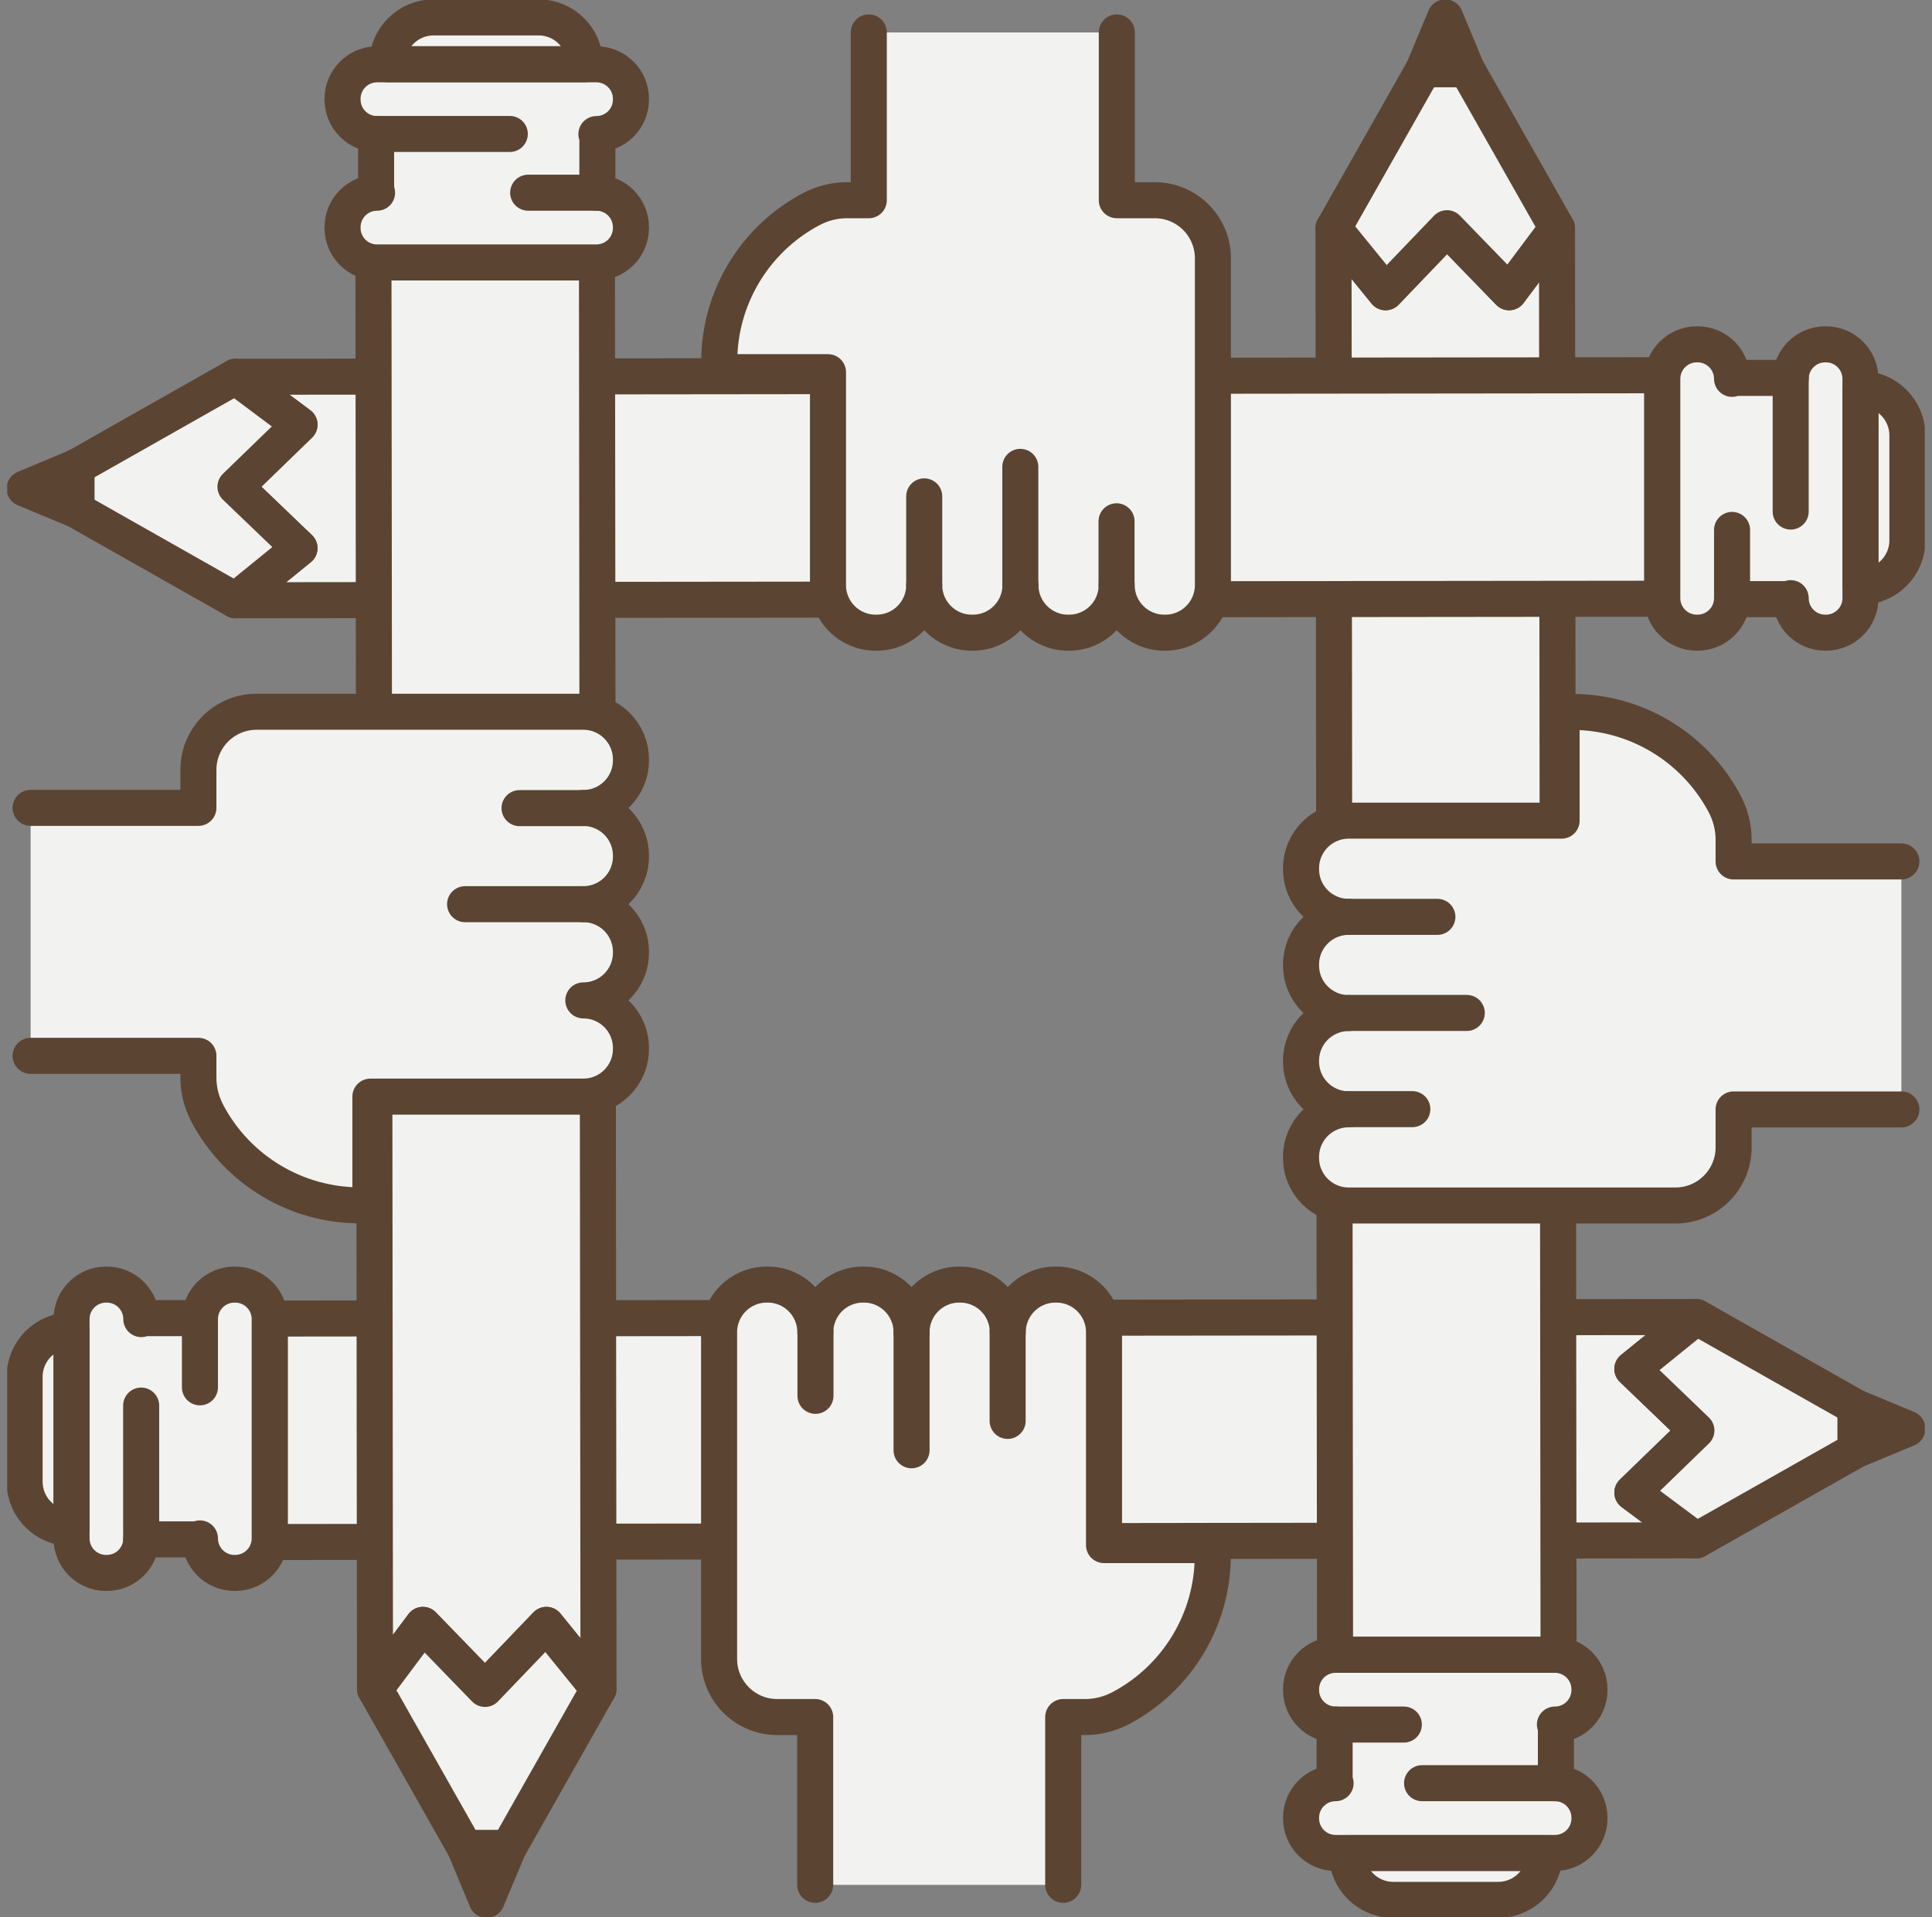 <svg width="134" height="133" viewBox="0 0 134 133" fill="none" xmlns="http://www.w3.org/2000/svg">
<rect x="0" y="0" width="134" height="133" fill="#808080" stroke="none"/>
<g clip-path="url(#clip0_822_108)">
<path d="M117.66 106.854L113.217 103.541L117.66 99.233L113.217 94.964L117.66 91.362L18.706 91.468V106.97L117.66 106.854Z" fill="#F2F3F0" stroke="#5C4432" stroke-width="2.5" stroke-linecap="round" stroke-linejoin="round"/>
<path d="M128.7 100.605V97.611L117.66 91.362L113.217 94.964L117.66 99.233L113.217 103.541L117.66 106.854L128.7 100.605Z" fill="#F2F3F0" stroke="#5C4432" stroke-width="2.5" stroke-linecap="round" stroke-linejoin="round"/>
<path d="M128.699 97.611L132.292 99.108L128.699 100.605V97.611Z" fill="#F2F3F0" stroke="#5C4432" stroke-width="2.5" stroke-linecap="round" stroke-linejoin="round"/>
<path d="M16.263 109.114H16.311C17.634 109.114 18.706 108.042 18.706 106.719V91.506C18.706 90.183 17.634 89.111 16.311 89.111H16.263C14.94 89.111 13.867 90.183 13.867 91.506V91.439H9.801V91.506C9.801 90.183 8.729 89.111 7.406 89.111H7.358C6.034 89.111 4.962 90.183 4.962 91.506V106.719C4.962 108.042 6.034 109.114 7.358 109.114H7.406C8.729 109.114 9.801 108.042 9.801 106.719V106.786H13.867V106.719C13.867 108.042 14.94 109.114 16.263 109.114Z" fill="#F2F3F0" stroke="#5C4432" stroke-width="2.5" stroke-linecap="round" stroke-linejoin="round"/>
<path d="M1.707 102.797V95.505C1.707 93.728 3.146 92.289 4.924 92.289H4.953V106.004H4.924C3.146 106.004 1.707 104.565 1.707 102.788V102.797Z" fill="#F2F3F0" stroke="#5C4432" stroke-width="2.5" stroke-linecap="round" stroke-linejoin="round"/>
<path d="M13.867 91.497V96.239" stroke="#5C4432" stroke-width="2.5" stroke-linecap="round" stroke-linejoin="round"/>
<path d="M9.791 106.777V97.504" stroke="#5C4432" stroke-width="2.5" stroke-linecap="round" stroke-linejoin="round"/>
<path d="M73.742 130.75V119.111H75.268C76.118 119.111 76.958 118.898 77.712 118.502L77.789 118.464C81.681 116.377 84.115 112.321 84.115 107.907V107.182H76.572V92.414C76.572 90.589 75.094 89.111 73.269 89.111H73.201C71.376 89.111 69.898 90.589 69.898 92.414C69.898 90.589 68.42 89.111 66.594 89.111H66.527C64.701 89.111 63.224 90.589 63.224 92.414C63.224 90.589 61.746 89.111 59.92 89.111H59.853C58.027 89.111 56.549 90.589 56.549 92.414C56.549 90.589 55.072 89.111 53.246 89.111H53.178C51.353 89.111 49.875 90.589 49.875 92.414V115.083C49.875 117.305 51.681 119.111 53.903 119.111H56.54V130.75" fill="#F2F3F0"/>
<path d="M73.742 130.75V119.111H75.268C76.118 119.111 76.958 118.898 77.712 118.502L77.789 118.464C81.681 116.377 84.115 112.321 84.115 107.907V107.182H76.572V92.414C76.572 90.589 75.094 89.111 73.269 89.111H73.201C71.376 89.111 69.898 90.589 69.898 92.414C69.898 90.589 68.42 89.111 66.594 89.111H66.527C64.701 89.111 63.224 90.589 63.224 92.414C63.224 90.589 61.746 89.111 59.92 89.111H59.853C58.027 89.111 56.549 90.589 56.549 92.414C56.549 90.589 55.072 89.111 53.246 89.111H53.178C51.353 89.111 49.875 90.589 49.875 92.414V115.083C49.875 117.305 51.681 119.111 53.903 119.111H56.54V130.75" stroke="#5C4432" stroke-width="2.5" stroke-linecap="round" stroke-linejoin="round"/>
<path d="M56.559 92.404V96.828" stroke="#5C4432" stroke-width="2.5" stroke-linecap="round" stroke-linejoin="round"/>
<path d="M63.224 92.404V100.605" stroke="#5C4432" stroke-width="2.5" stroke-linecap="round" stroke-linejoin="round"/>
<path d="M69.888 92.404V98.567" stroke="#5C4432" stroke-width="2.5" stroke-linecap="round" stroke-linejoin="round"/>
<path d="M107.991 15.831L104.669 20.274L100.361 15.831L96.102 20.274L92.489 15.831L92.596 114.793H108.098L107.991 15.831Z" fill="#F2F3F0" stroke="#5C4432" stroke-width="2.5" stroke-linecap="round" stroke-linejoin="round"/>
<path d="M101.733 4.8H98.738L92.489 15.831L96.102 20.273L100.361 15.831L104.669 20.273L107.991 15.831L101.733 4.8Z" fill="#F2F3F0" stroke="#5C4432" stroke-width="2.5" stroke-linecap="round" stroke-linejoin="round"/>
<path d="M98.738 4.8L100.235 1.207L101.732 4.8H98.738Z" fill="#F2F3F0" stroke="#5C4432" stroke-width="2.5" stroke-linecap="round" stroke-linejoin="round"/>
<path d="M110.242 117.237V117.189C110.242 115.865 109.17 114.793 107.847 114.793H92.634C91.311 114.793 90.239 115.865 90.239 117.189V117.237C90.239 118.56 91.311 119.632 92.634 119.632H92.567V123.699H92.634C91.311 123.699 90.239 124.771 90.239 126.094V126.142C90.239 127.466 91.311 128.538 92.634 128.538H107.847C109.17 128.538 110.242 127.466 110.242 126.142V126.094C110.242 124.771 109.17 123.699 107.847 123.699H107.914V119.632H107.847C109.17 119.632 110.242 118.56 110.242 117.237Z" fill="#F2F3F0" stroke="#5C4432" stroke-width="2.5" stroke-linecap="round" stroke-linejoin="round"/>
<path d="M103.925 131.793H96.633C94.856 131.793 93.416 130.353 93.416 128.576V128.547H107.132V128.576C107.132 130.353 105.693 131.793 103.915 131.793H103.925Z" fill="#F2F3F0" stroke="#5C4432" stroke-width="2.5" stroke-linecap="round" stroke-linejoin="round"/>
<path d="M92.634 119.632H97.367" stroke="#5C4432" stroke-width="2.5" stroke-linecap="round" stroke-linejoin="round"/>
<path d="M107.904 123.699H98.632" stroke="#5C4432" stroke-width="2.5" stroke-linecap="round" stroke-linejoin="round"/>
<path d="M16.331 26.136L20.774 29.459L16.331 33.767L20.774 38.026L16.331 41.639L115.293 41.532V26.03L16.331 26.136Z" fill="#F2F3F0" stroke="#5C4432" stroke-width="2.5" stroke-linecap="round" stroke-linejoin="round"/>
<path d="M5.3 32.386V35.389L16.331 41.639L20.773 38.026L16.331 33.767L20.773 29.459L16.331 26.136L5.3 32.386Z" fill="#F2F3F0" stroke="#5C4432" stroke-width="2.5" stroke-linecap="round" stroke-linejoin="round"/>
<path d="M5.3 35.389L1.707 33.892L5.3 32.386V35.389Z" fill="#F2F3F0" stroke="#5C4432" stroke-width="2.5" stroke-linecap="round" stroke-linejoin="round"/>
<path d="M117.737 23.886H117.689C116.366 23.886 115.293 24.958 115.293 26.281V41.494C115.293 42.817 116.366 43.889 117.689 43.889H117.737C119.06 43.889 120.132 42.817 120.132 41.494V41.561H124.199V41.494C124.199 42.817 125.271 43.889 126.594 43.889H126.642C127.966 43.889 129.038 42.817 129.038 41.494V26.281C129.038 24.958 127.966 23.886 126.642 23.886H126.594C125.271 23.886 124.199 24.958 124.199 26.281V26.214H120.132V26.281C120.132 24.958 119.06 23.886 117.737 23.886Z" fill="#F2F3F0" stroke="#5C4432" stroke-width="2.5" stroke-linecap="round" stroke-linejoin="round"/>
<path d="M132.293 30.193V37.485C132.293 39.263 130.854 40.702 129.076 40.702H129.047V26.986H129.076C130.854 26.986 132.293 28.425 132.293 30.203V30.193Z" fill="#F2F3F0" stroke="#5C4432" stroke-width="2.5" stroke-linecap="round" stroke-linejoin="round"/>
<path d="M120.132 41.494V36.761" stroke="#5C4432" stroke-width="2.5" stroke-linecap="round" stroke-linejoin="round"/>
<path d="M124.199 26.214V35.486" stroke="#5C4432" stroke-width="2.5" stroke-linecap="round" stroke-linejoin="round"/>
<path d="M60.258 2.25V13.889H58.732C57.882 13.889 57.042 14.102 56.288 14.498L56.211 14.536C52.319 16.623 49.885 20.679 49.885 25.093V25.818H57.428V40.586C57.428 42.411 58.906 43.889 60.731 43.889H60.799C62.625 43.889 64.102 42.411 64.102 40.586C64.102 42.411 65.58 43.889 67.406 43.889H67.473C69.299 43.889 70.776 42.411 70.776 40.586C70.776 42.411 72.254 43.889 74.08 43.889H74.147C75.973 43.889 77.451 42.411 77.451 40.586C77.451 42.411 78.928 43.889 80.754 43.889H80.822C82.647 43.889 84.125 42.411 84.125 40.586V17.917C84.125 15.695 82.319 13.889 80.097 13.889H77.46V2.25" fill="#F2F3F0"/>
<path d="M60.258 2.25V13.889H58.732C57.882 13.889 57.042 14.102 56.288 14.498L56.211 14.536C52.319 16.623 49.885 20.679 49.885 25.093V25.818H57.428V40.586C57.428 42.411 58.906 43.889 60.731 43.889H60.799C62.625 43.889 64.102 42.411 64.102 40.586C64.102 42.411 65.58 43.889 67.406 43.889H67.473C69.299 43.889 70.776 42.411 70.776 40.586C70.776 42.411 72.254 43.889 74.08 43.889H74.147C75.973 43.889 77.451 42.411 77.451 40.586C77.451 42.411 78.928 43.889 80.754 43.889H80.822C82.647 43.889 84.125 42.411 84.125 40.586V17.917C84.125 15.695 82.319 13.889 80.097 13.889H77.46V2.25" stroke="#5C4432" stroke-width="2.5" stroke-linecap="round" stroke-linejoin="round"/>
<path d="M77.441 40.586V36.162" stroke="#5C4432" stroke-width="2.5" stroke-linecap="round" stroke-linejoin="round"/>
<path d="M70.767 40.586V32.386" stroke="#5C4432" stroke-width="2.5" stroke-linecap="round" stroke-linejoin="round"/>
<path d="M64.102 40.586V34.433" stroke="#5C4432" stroke-width="2.5" stroke-linecap="round" stroke-linejoin="round"/>
<path d="M26.009 117.16L29.331 112.717L33.639 117.16L37.898 112.717L41.511 117.16L41.404 18.206H25.902L26.009 117.16Z" fill="#F2F3F0" stroke="#5C4432" stroke-width="2.5" stroke-linecap="round" stroke-linejoin="round"/>
<path d="M32.258 128.2H35.262L41.511 117.16L37.898 112.717L33.639 117.16L29.331 112.717L26.009 117.16L32.258 128.2Z" fill="#F2F3F0" stroke="#5C4432" stroke-width="2.5" stroke-linecap="round" stroke-linejoin="round"/>
<path d="M35.262 128.2L33.755 131.793L32.258 128.2H35.262Z" fill="#F2F3F0" stroke="#5C4432" stroke-width="2.5" stroke-linecap="round" stroke-linejoin="round"/>
<path d="M23.758 15.763V15.811C23.758 17.134 24.83 18.207 26.153 18.207H41.366C42.689 18.207 43.761 17.134 43.761 15.811V15.763C43.761 14.44 42.689 13.368 41.366 13.368H41.433V9.301H41.366C42.689 9.301 43.761 8.229 43.761 6.906V6.858C43.761 5.534 42.689 4.462 41.366 4.462H26.153C24.83 4.462 23.758 5.534 23.758 6.858V6.906C23.758 8.229 24.83 9.301 26.153 9.301H26.086V13.368H26.153C24.83 13.368 23.758 14.44 23.758 15.763Z" fill="#F2F3F0" stroke="#5C4432" stroke-width="2.5" stroke-linecap="round" stroke-linejoin="round"/>
<path d="M30.065 1.207H37.357C39.135 1.207 40.574 2.646 40.574 4.424V4.453H26.858V4.424C26.858 2.646 28.297 1.207 30.075 1.207H30.065Z" fill="#F2F3F0" stroke="#5C4432" stroke-width="2.5" stroke-linecap="round" stroke-linejoin="round"/>
<path d="M41.366 13.368H36.633" stroke="#5C4432" stroke-width="2.5" stroke-linecap="round" stroke-linejoin="round"/>
<path d="M26.086 9.292H35.358" stroke="#5C4432" stroke-width="2.5" stroke-linecap="round" stroke-linejoin="round"/>
<path d="M2.123 73.242H13.761V74.768C13.761 75.618 13.974 76.458 14.37 77.211L14.408 77.289C16.495 81.181 20.551 83.615 24.965 83.615H25.69V76.072H40.458C42.283 76.072 43.761 74.594 43.761 72.768V72.701C43.761 70.875 42.283 69.398 40.458 69.398C42.283 69.398 43.761 67.92 43.761 66.094V66.027C43.761 64.201 42.283 62.723 40.458 62.723C42.283 62.723 43.761 61.246 43.761 59.42V59.352C43.761 57.527 42.283 56.049 40.458 56.049C42.283 56.049 43.761 54.572 43.761 52.746V52.678C43.761 50.853 42.283 49.375 40.458 49.375H17.789C15.567 49.375 13.761 51.181 13.761 53.403V56.04H2.123" fill="#F2F3F0"/>
<path d="M2.123 73.242H13.761V74.768C13.761 75.618 13.974 76.458 14.37 77.211L14.408 77.289C16.495 81.181 20.551 83.615 24.965 83.615H25.69V76.072H40.458C42.283 76.072 43.761 74.594 43.761 72.768V72.701C43.761 70.875 42.283 69.398 40.458 69.398C42.283 69.398 43.761 67.92 43.761 66.094V66.027C43.761 64.201 42.283 62.723 40.458 62.723C42.283 62.723 43.761 61.246 43.761 59.42V59.352C43.761 57.527 42.283 56.049 40.458 56.049C42.283 56.049 43.761 54.572 43.761 52.746V52.678C43.761 50.853 42.283 49.375 40.458 49.375H17.789C15.567 49.375 13.761 51.181 13.761 53.403V56.04H2.123" stroke="#5C4432" stroke-width="2.5" stroke-linecap="round" stroke-linejoin="round"/>
<path d="M40.458 56.059H36.034" stroke="#5C4432" stroke-width="2.5" stroke-linecap="round" stroke-linejoin="round"/>
<path d="M40.458 62.723H32.258" stroke="#5C4432" stroke-width="2.5" stroke-linecap="round" stroke-linejoin="round"/>
<path d="M131.877 59.758H120.239V58.232C120.239 57.382 120.026 56.542 119.63 55.788L119.591 55.711C117.505 51.819 113.449 49.385 109.035 49.385H108.31V56.928H93.542C91.716 56.928 90.239 58.406 90.239 60.231V60.299C90.239 62.125 91.716 63.602 93.542 63.602C91.716 63.602 90.239 65.08 90.239 66.906V66.973C90.239 68.799 91.716 70.276 93.542 70.276C91.716 70.276 90.239 71.754 90.239 73.58V73.647C90.239 75.473 91.716 76.951 93.542 76.951C91.716 76.951 90.239 78.428 90.239 80.254V80.322C90.239 82.147 91.716 83.625 93.542 83.625H116.211C118.432 83.625 120.239 81.819 120.239 79.597V76.96H131.877" fill="#F2F3F0"/>
<path d="M131.877 59.758H120.239V58.232C120.239 57.382 120.026 56.542 119.63 55.788L119.591 55.711C117.505 51.819 113.449 49.385 109.035 49.385H108.31V56.928H93.542C91.716 56.928 90.239 58.406 90.239 60.231V60.299C90.239 62.125 91.716 63.602 93.542 63.602C91.716 63.602 90.239 65.08 90.239 66.906V66.973C90.239 68.799 91.716 70.276 93.542 70.276C91.716 70.276 90.239 71.754 90.239 73.58V73.647C90.239 75.473 91.716 76.951 93.542 76.951C91.716 76.951 90.239 78.428 90.239 80.254V80.322C90.239 82.147 91.716 83.625 93.542 83.625H116.211C118.432 83.625 120.239 81.819 120.239 79.597V76.96H131.877" stroke="#5C4432" stroke-width="2.5" stroke-linecap="round" stroke-linejoin="round"/>
<path d="M93.532 76.941H97.956" stroke="#5C4432" stroke-width="2.5" stroke-linecap="round" stroke-linejoin="round"/>
<path d="M93.532 70.267H101.733" stroke="#5C4432" stroke-width="2.5" stroke-linecap="round" stroke-linejoin="round"/>
<path d="M93.532 63.602H99.695" stroke="#5C4432" stroke-width="2.5" stroke-linecap="round" stroke-linejoin="round"/>
</g>
<defs>
<clipPath id="clip0_822_108">
<rect width="133" height="133" fill="white" transform="translate(0.5)"/>
</clipPath>
</defs>
</svg>
